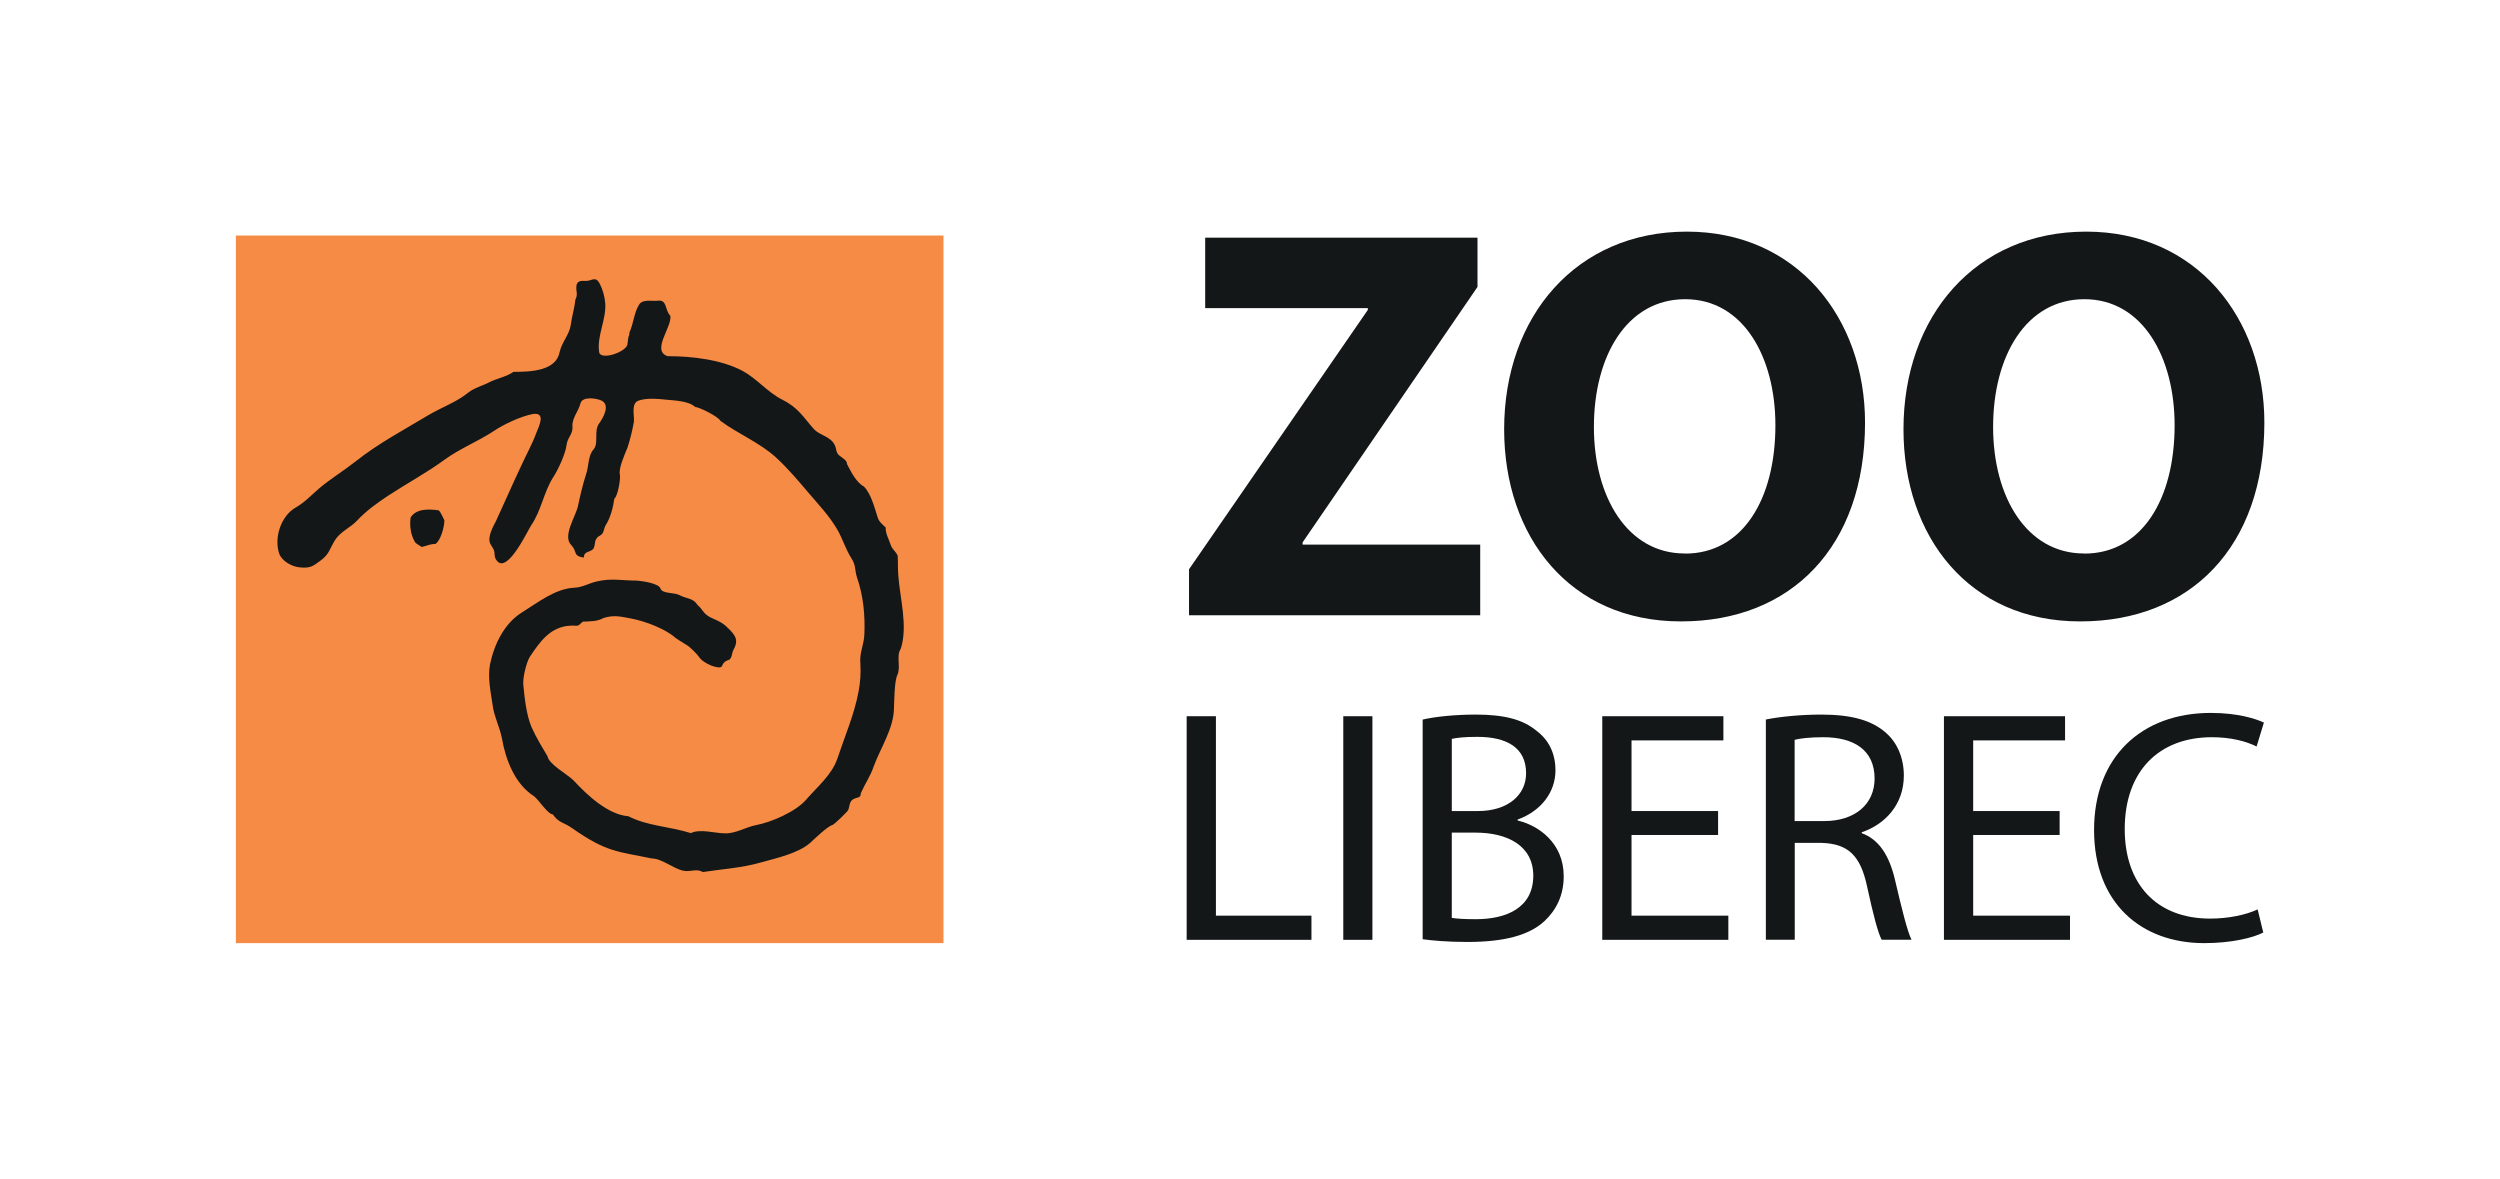 <?xml version="1.0" encoding="UTF-8"?>
<svg id="Layer_1" data-name="Layer 1" xmlns="http://www.w3.org/2000/svg" xmlns:xlink="http://www.w3.org/1999/xlink" viewBox="0 0 211.98 99.97">
  <defs>
    <style>
      .cls-1, .cls-2, .cls-3, .cls-4, .cls-5 {
        stroke-width: 0px;
      }

      .cls-1, .cls-5 {
        fill: #131718;
      }

      .cls-2 {
        fill: #f68b46;
      }

      .cls-3 {
        fill: none;
      }

      .cls-6 {
        clip-path: url(#clippath);
      }

      .cls-4 {
        fill: #fff;
      }

      .cls-5 {
        fill-rule: evenodd;
      }
    </style>
    <clipPath id="clippath">
      <rect class="cls-3" width="211.98" height="99.97"/>
    </clipPath>
  </defs>
  <g class="cls-6">
    <rect class="cls-4" width="211.98" height="99.97"/>
  </g>
  <rect class="cls-2" x="20" y="19.97" width="60" height="60"/>
  <path class="cls-5" d="M35.76,46.38s-.52-.31-.57-.41c0-.05-.55-.75-.37-2.1.5-.78,1.59-.7,2.37-.6.18.13.39.67.49.85,0,.57-.31,1.69-.75,2-.44,0-.75.16-1.17.26"/>
  <path class="cls-5" d="M59.61,73.96c-.52-.36-1.06,0-1.67-.13-.86-.18-1.82-1.04-2.68-1.04-2.85-.6-3.79-.49-6.75-2.57-.73-.52-1.12-.42-1.64-1.17-.42,0-1.22-1.27-1.58-1.53-1.64-1.04-2.42-3.12-2.73-4.91-.21-1.04-.67-1.84-.8-2.89-.16-1.12-.42-2.23-.21-3.4.37-1.74,1.22-3.46,2.7-4.39,1.35-.83,2.83-2.03,4.47-2.1.67-.03,1.2-.37,1.85-.52,1.24-.31,2.15-.08,3.43-.08.42.03,1.87.23,2,.67.16.47,1.17.31,1.64.57.55.31,1.12.21,1.51.83.44.39.44.62.86.91.34.26,1.12.42,1.66.99.65.62,1.01,1.04.52,1.9-.15.29-.1.62-.34.83-.39.13-.49.23-.67.6-.23.23-1.56-.24-1.95-.88-.05-.11-.75-.83-1.01-.96-.94-.6-.24-.13-.94-.6-.86-.78-2.62-1.43-3.74-1.64-.83-.15-1.46-.34-2.36-.05-.55.31-1.17.28-1.77.31-.5.49-.36.31-1.04.34-1.71.08-2.6,1.38-3.45,2.65-.31.52-.6,1.79-.55,2.34.1,1.06.26,2.6.7,3.61.39.88.86,1.64,1.35,2.47.13.7,1.69,1.53,2.21,2.05,1.17,1.27,2.94,2.91,4.65,3.04,1.61.83,3.48.86,5.3,1.43.78-.39,2.05.02,2.91.02.88.03,1.79-.55,2.63-.7,1.27-.24,3.32-1.12,4.21-2.13.99-1.14,2.21-2.13,2.68-3.53.63-1.9,1.43-3.72,1.79-5.67.15-.78.2-1.61.15-2.39-.08-.91.31-1.59.34-2.44.07-1.64-.08-3.27-.63-4.86-.2-.62-.07-.99-.46-1.59-.47-.73-.75-1.64-1.17-2.39-.68-1.19-1.59-2.13-2.47-3.17-.86-1.01-1.76-2.08-2.75-2.99-1.43-1.3-3.22-2-4.73-3.12-.15-.34-1.79-1.17-2.13-1.17-.55-.52-1.77-.55-2.47-.62-.7-.08-1.66-.16-2.34.08-.65.23-.34,1.25-.39,1.79-.13.72-.31,1.48-.54,2.18-.23.57-.78,1.77-.65,2.31.08.31-.18,1.84-.47,2.03-.1.75-.34,1.64-.72,2.23-.18.29-.15.6-.34.78-.23.24-.28.08-.52.49-.1.26-.05.65-.28.83-.26.21-.73.15-.73.67-.96-.15-.52-.49-1.06-1.06-.78-.76.39-2.44.57-3.33.19-.91.42-1.87.7-2.73.21-.6.16-1.56.6-2.03.5-.55,0-1.56.5-2.24.31-.42,1.01-1.61.13-1.95-.44-.18-1.56-.34-1.72.26-.18.7-.73,1.25-.68,1.95.05.7-.42.91-.5,1.58-.1.78-.72,2.11-1.16,2.78-.78,1.25-.99,2.78-1.82,4-.21.26-2.03,4.24-2.94,3.02-.13-.16-.16-.29-.18-.5-.03-.52-.16-.52-.37-.93-.26-.57.23-1.43.49-1.93.73-1.58,1.4-3.12,2.13-4.67.44-.96.94-1.85,1.3-2.83.16-.44.88-1.77-.34-1.56-1.04.21-2.42.86-3.27,1.43-1.33.88-2.86,1.48-4.16,2.42-1.48,1.09-3.22,2.03-4.81,3.07-.91.6-1.92,1.33-2.65,2.13-.6.62-1.4.91-1.87,1.66-.47.78-.47,1.17-1.22,1.72-.67.49-.86.65-1.74.57-.65-.05-1.48-.5-1.74-1.12-.49-1.38.13-3.25,1.4-3.97.7-.39,1.35-1.07,1.95-1.59.91-.78,2.1-1.51,3.09-2.29,1.97-1.56,4.05-2.65,6.16-3.92,1.12-.67,2.42-1.12,3.4-1.92.52-.42,1.27-.6,1.84-.91.62-.31,1.48-.47,2-.86,1.51,0,3.64-.08,3.93-1.71.18-.81.83-1.46.94-2.29.1-.75.31-1.38.39-2.13.23-.47.05-.65.08-1.09.03-.65.65-.47.86-.49.5-.03.78-.42,1.12.23.26.49.42,1.09.47,1.66.1,1.38-.72,2.78-.52,4.13.1.78,2.41-.02,2.41-.7.08-.91.16-.52.16-.94.36-.81.39-1.66.8-2.34.29-.52,1.04-.31,1.58-.36.86-.13.6.81,1.09,1.27.16.96-1.64,2.96-.23,3.43,2.08,0,4.55.29,6.36,1.25,1.2.65,2.13,1.82,3.33,2.42,1.4.7,1.79,1.48,2.72,2.52.52.55,1.4.6,1.76,1.35.18.36.06.62.42.91.21.18.62.36.62.7.31.6.78,1.56,1.43,1.9.62.62.91,1.84,1.17,2.62.1.36.41.6.68.86-.03.49.26.96.42,1.46.15.44.44.55.6.94.03.54,0,1.09.05,1.66.13,1.92.83,4.28.21,6.21-.42.65.03,1.51-.29,2.23-.26.55-.26,2.21-.29,2.88-.03,1.66-1.17,3.38-1.71,4.86-.29.86-.73,1.45-1.1,2.29,0,.42-.31.34-.57.47-.42.18-.36.62-.5.96-.08.15-1.17,1.22-1.35,1.27-.39.1-1.48,1.14-1.84,1.48-1.04.93-2.91,1.32-4.21,1.69-1.66.47-3.14.54-4.91.81"/>
  <polyline class="cls-1" points="100.82 48.27 115.98 26.28 115.98 26.13 102.19 26.13 102.19 20.15 125.28 20.15 125.28 24.33 110.45 45.99 110.45 46.18 125.51 46.18 125.51 52.17 100.82 52.17 100.82 48.27"/>
  <path class="cls-1" d="M142.51,52.69c-9.4,0-14.97-7.17-14.97-16.29,0-9.6,6.14-16.76,15.49-16.76s15.11,7.36,15.11,16.19c0,10.55-6.28,16.86-15.58,16.86h-.05M142.89,46.94c4.87,0,7.65-4.61,7.65-10.88,0-5.74-2.69-10.69-7.65-10.69s-7.74,4.84-7.74,10.83,2.88,10.73,7.69,10.73h.05Z"/>
  <path class="cls-1" d="M176.36,52.69c-9.39,0-14.96-7.17-14.96-16.29,0-9.6,6.13-16.76,15.49-16.76s15.11,7.36,15.11,16.19c0,10.55-6.28,16.86-15.59,16.86h-.05M176.74,46.94c4.87,0,7.65-4.61,7.65-10.88,0-5.74-2.69-10.69-7.65-10.69s-7.74,4.84-7.74,10.83,2.88,10.73,7.7,10.73h.04Z"/>
  <polyline class="cls-1" points="100.62 60.73 103.1 60.73 103.1 77.64 111.2 77.64 111.2 79.69 100.62 79.69 100.62 60.73"/>
  <rect class="cls-1" x="113.9" y="60.73" width="2.47" height="18.96"/>
  <path class="cls-1" d="M120.65,61.01c1.07-.25,2.79-.42,4.47-.42,2.45,0,4.02.42,5.17,1.38.98.73,1.6,1.85,1.6,3.35,0,1.86-1.23,3.46-3.21,4.17v.08c1.8.43,3.91,1.92,3.91,4.73,0,1.63-.64,2.87-1.63,3.8-1.3,1.21-3.43,1.77-6.53,1.77-1.69,0-2.98-.12-3.8-.23v-18.62M123.1,68.77h2.22c2.56,0,4.08-1.38,4.08-3.2,0-2.2-1.66-3.09-4.14-3.09-1.12,0-1.77.08-2.16.17v6.13ZM123.1,77.83c.51.08,1.18.11,2.05.11,2.53,0,4.86-.93,4.86-3.69,0-2.56-2.22-3.65-4.89-3.65h-2.02v7.23Z"/>
  <polyline class="cls-1" points="145.68 70.8 138.34 70.8 138.34 77.64 146.55 77.64 146.55 79.69 135.86 79.69 135.86 60.73 146.13 60.73 146.13 62.78 138.34 62.78 138.34 68.77 145.68 68.77 145.68 70.8"/>
  <path class="cls-1" d="M149.72,61.01c1.24-.25,3.04-.42,4.7-.42,2.62,0,4.33.5,5.52,1.57.93.82,1.49,2.11,1.49,3.6,0,2.47-1.6,4.14-3.57,4.81v.08c1.44.51,2.31,1.86,2.79,3.83.62,2.64,1.07,4.47,1.43,5.2h-2.53c-.31-.56-.73-2.17-1.24-4.53-.56-2.61-1.6-3.6-3.83-3.68h-2.3v8.21h-2.45v-18.68M152.18,69.62h2.5c2.61,0,4.27-1.44,4.27-3.6,0-2.44-1.77-3.51-4.36-3.51-1.18,0-2,.11-2.42.22v6.89Z"/>
  <polyline class="cls-1" points="174.64 70.8 167.31 70.8 167.31 77.64 175.52 77.64 175.52 79.69 164.83 79.69 164.83 60.73 175.1 60.73 175.1 62.78 167.31 62.78 167.31 68.77 174.64 68.77 174.64 70.8"/>
  <path class="cls-1" d="M191.91,79.07c-.87.45-2.7.9-5.01.9-5.34,0-9.34-3.38-9.34-9.59s4.03-9.93,9.9-9.93c2.33,0,3.85.51,4.5.82l-.62,2.03c-.9-.46-2.22-.79-3.79-.79-4.45,0-7.39,2.84-7.39,7.79,0,4.64,2.67,7.59,7.25,7.59,1.52,0,3.03-.31,4.02-.78l.48,1.97"/>
</svg>